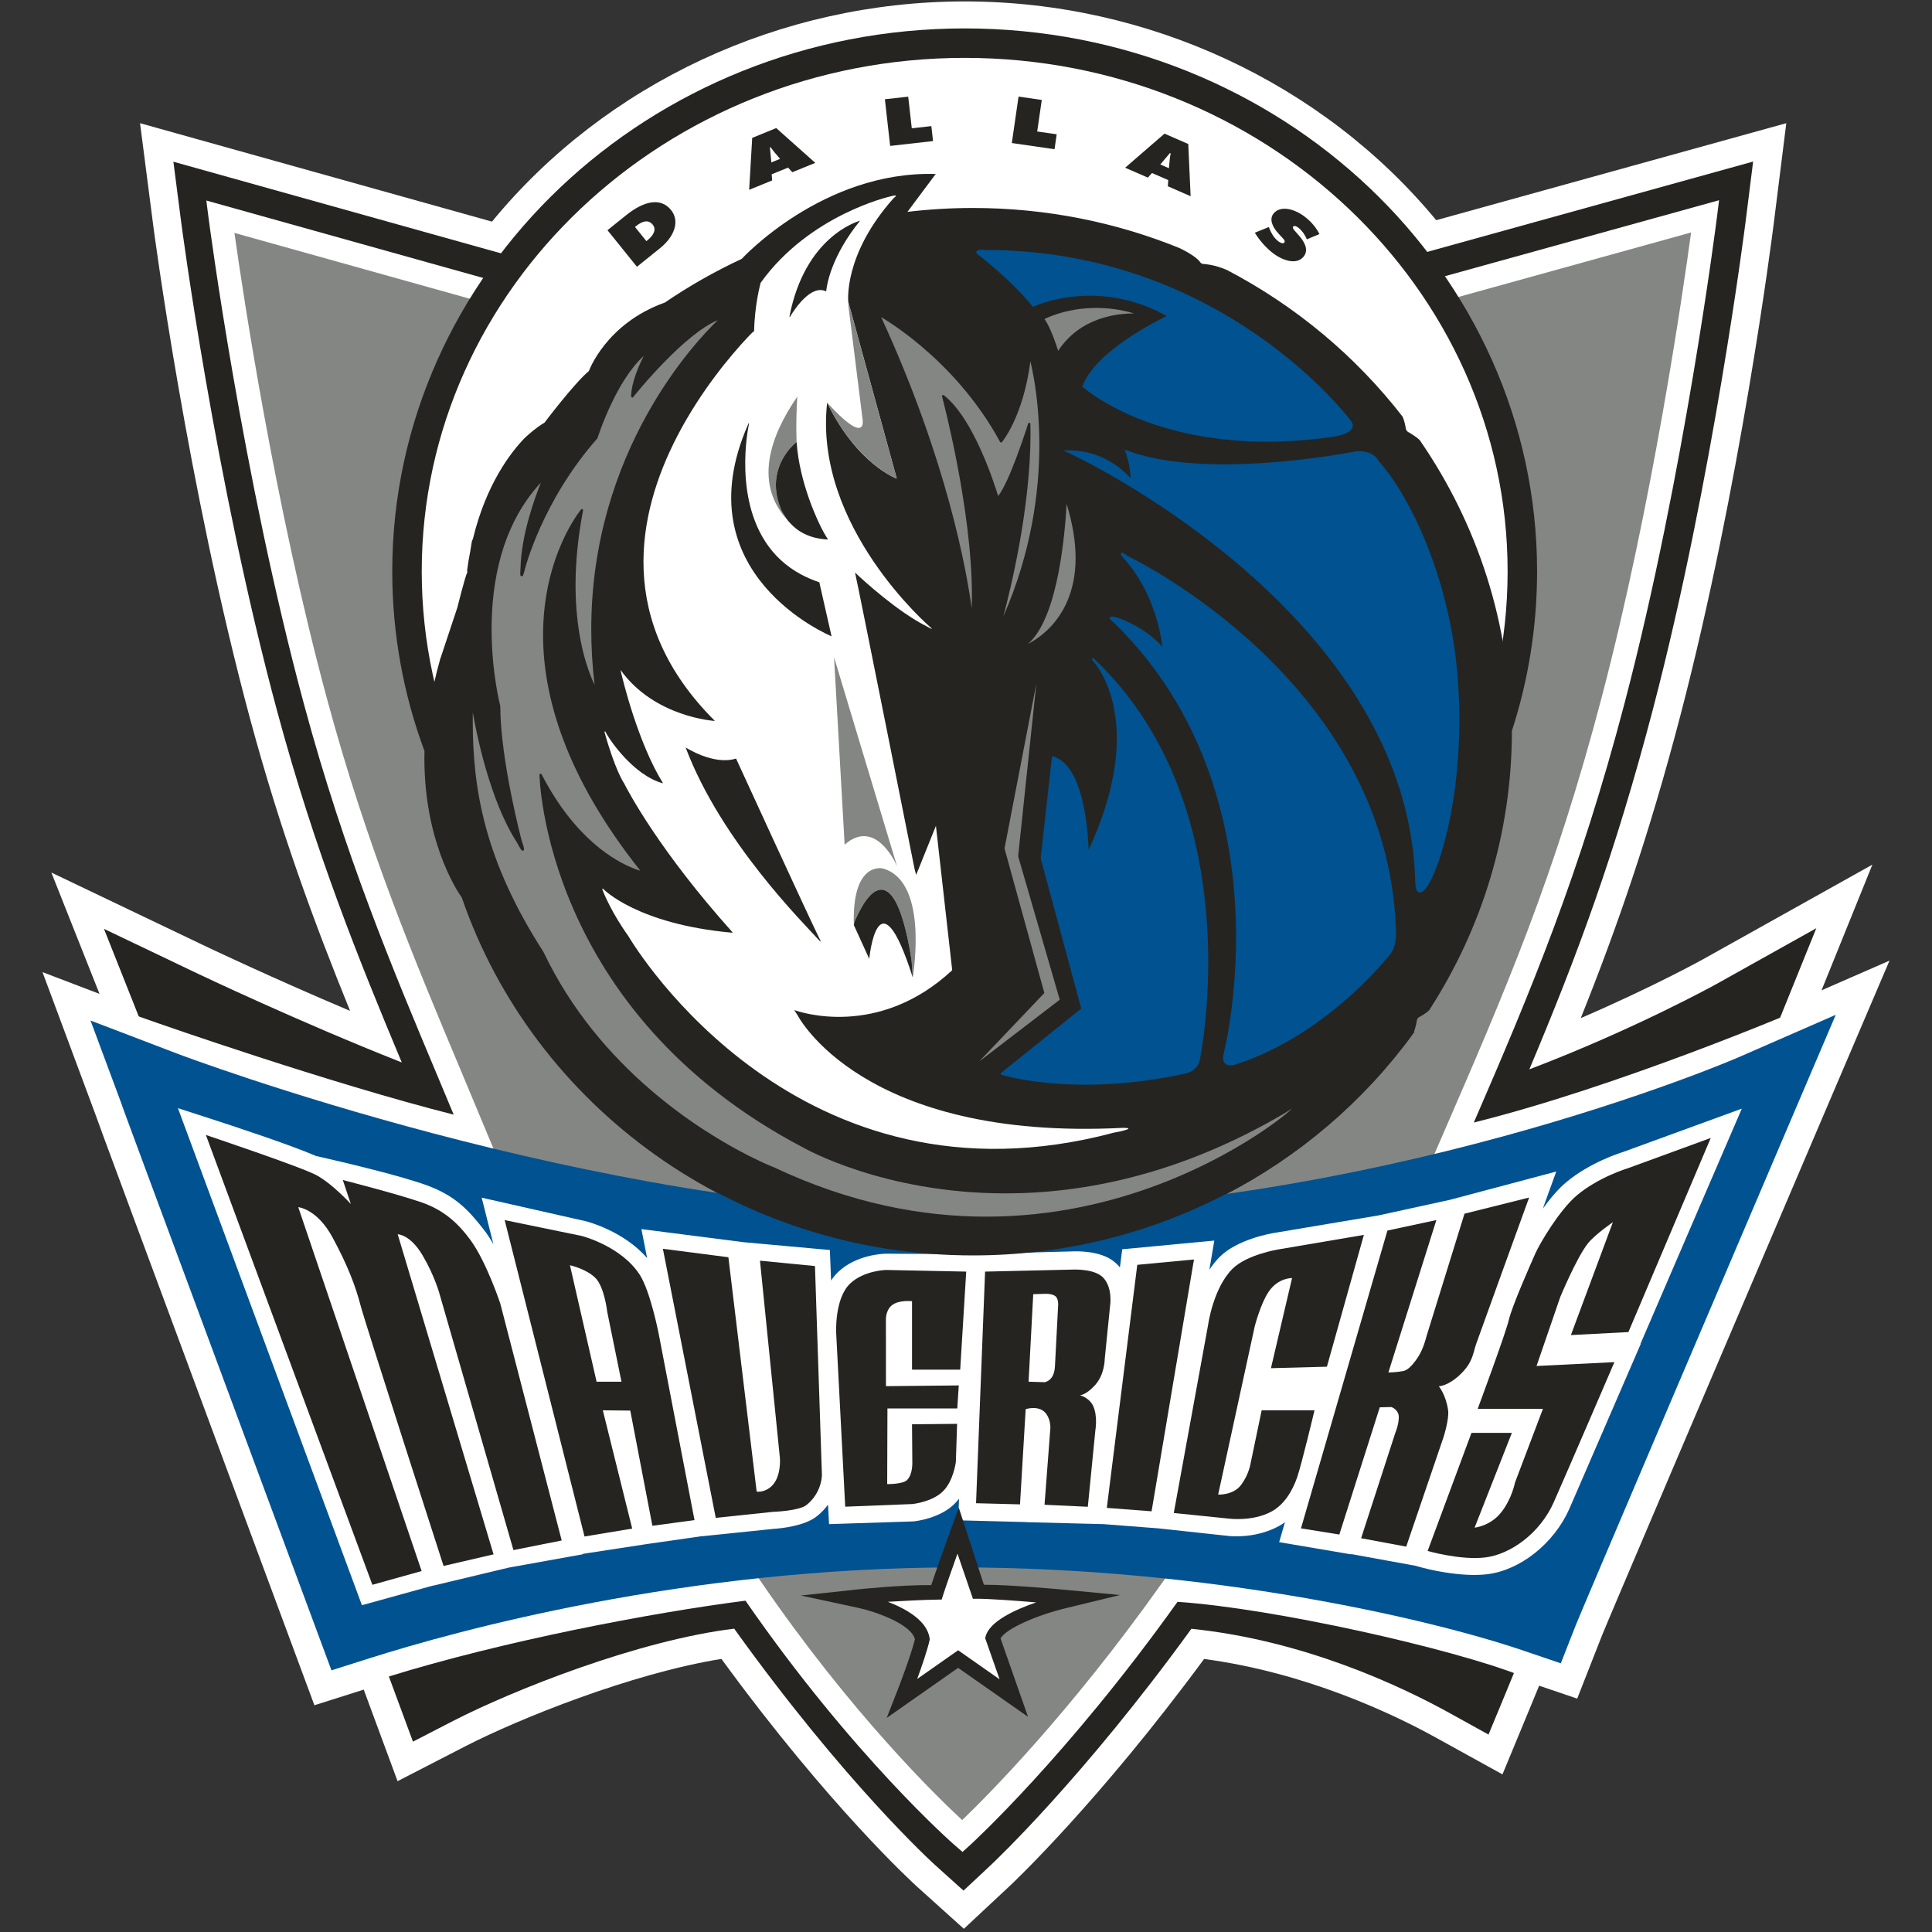<?xml version="1.0" encoding="UTF-8" standalone="no"?>
<svg width="500px" height="500px" viewBox="0 0 500 500" version="1.1" xmlns="http://www.w3.org/2000/svg" xmlns:xlink="http://www.w3.org/1999/xlink">
    <rect x="0" y="0" width="500" height="500" fill="#333333" stroke="none"/>
    <!-- Generator: Sketch 39.1 (31720) - http://www.bohemiancoding.com/sketch -->
    <title>DAL</title>
    <desc>Created with Sketch.</desc>
    <defs></defs>
    <g id="NBA" stroke="none" stroke-width="1" fill="none" fill-rule="evenodd">
        <g id="DAL">
            <g id="DMavericks_Global_pms" transform="translate(11, 0)">
                <path d="M460.408,256.3 C463.132,249.565 473.571,223.769 473.571,223.769 L429.715,248.274 C429.561,248.368 416.726,255.466 398.103,263.485 C407.447,240.157 415.702,216.439 423.842,185.321 C439.338,126.151 447.656,60.925 448.002,58.18 C448.002,58.174 451.291,31.882 451.291,31.882 C451.291,31.882 368.664,54.78 360.691,56.986 C331.345,21.48 286.142,0.369 238.663,0.369 C190.979,0.369 145.664,21.609 116.326,57.357 C108.112,55.056 25.244,31.882 25.244,31.882 L28.654,58.333 C28.738,59.005 37.479,125.884 53.738,186.091 C61.647,215.385 70.446,239.082 79.6,261.614 C59.791,253.243 43.185,245.355 42.979,245.259 L2.289,225.813 C2.289,225.813 12.01,250.3 14.757,257.215 C14.231,257.006 0,251.584 0,251.584 L13.641,288.255 C13.641,288.255 13.621,288.193 13.615,288.177 C14.537,290.852 20.329,306.452 64.316,425.011 L70.367,441.319 C70.367,441.319 80.228,438.184 83.133,437.272 C85.561,443.844 91.891,460.966 91.891,460.966 L109.635,451.828 C123.174,444.885 152.212,433.12 175.705,429.323 C203.632,467.611 225.447,487.459 226.386,488.316 L238.447,499.171 L250.303,488.098 C251.254,487.203 273.298,466.429 300.621,429.34 C326.82,432.835 349.22,443.4 360.52,449.643 L377.839,459.206 L385.402,440.935 C385.402,440.935 386.321,438.701 387.33,436.255 C388.781,436.752 397.177,439.6 397.177,439.6 L403.582,423.288 C404.812,420.155 432.864,354.32 459.942,290.901 L478,248.612 C478,248.612 460.474,256.268 460.408,256.3" id="Fill-1" fill="#FFFFFF"></path>
                <path d="M433.271,254.635 C433.012,254.774 412.256,266.286 384.792,276.749 C397.188,247.308 406.973,221.024 416.795,183.476 C432.303,124.26 440.689,57.935 440.771,57.27 L442.708,41.813 L427.688,45.977 C427.688,45.977 242.71,97.238 237.287,98.743 C231.867,97.226 33.874,41.853 33.874,41.853 L35.877,57.407 C35.965,58.066 44.603,124.327 60.768,184.197 C70.551,220.434 81.865,248.397 92.978,274.959 C66.558,264.543 40.172,251.983 39.835,251.817 L15.909,240.389 L25.691,265.022 C49.212,324.242 61.182,356.737 76.335,397.879 L95.872,450.735 L106.297,445.361 C121.868,437.371 154.09,424.549 179.005,421.495 C207.674,461.463 230.28,482.028 231.271,482.917 L238.354,489.289 L245.322,482.778 C246.328,481.837 269.35,460.138 297.332,421.53 C326.381,424.511 351.331,436.255 364.041,443.272 L374.224,448.905 L378.679,438.153 C390.244,410.21 447.401,269.008 447.986,267.588 L459.058,240.221 L433.271,254.635" id="Fill-2" fill="#262420"></path>
                <path d="M454.121,261.538 C453.632,261.739 407.859,281.209 370.421,290.509 C385.027,256.828 397.767,226.553 409.529,181.629 C424.917,122.871 433.242,57.023 433.324,56.364 L433.894,51.817 L429.474,53.043 C429.474,53.043 238.739,105.9 237.11,106.35 C235.481,105.9 42.397,51.895 42.397,51.895 L42.987,56.468 C43.066,57.131 51.641,122.891 67.68,182.288 C78.19,221.201 90.534,250.605 102.476,279.047 C102.476,279.047 104.572,284.068 106.411,288.469 C74.043,280.276 30.158,264.897 29.692,264.735 L23.51,262.567 L25.816,268.692 C45.051,319.823 54.898,347.289 65.319,376.361 L86.46,434.863 L89.248,433.994 C119.112,424.7 157.726,417.343 181.93,414.255 C209.823,454.6 235.784,477.28 236.052,477.51 L238.095,479.279 L240.1,477.467 C240.349,477.237 265.049,454.722 293.741,414.554 C318.62,416.21 364.916,426.67 382.509,433.629 L385.312,434.735 L386.464,431.958 C398.011,404.07 457.526,266.943 458.122,265.56 L461.187,258.514 L454.121,261.538" id="Fill-3" fill="#FFFFFF"></path>
                <path d="M359.99,299.206 L362.38,293.688 C378.551,256.445 391.319,227.033 403.617,180.08 C416.577,130.59 424.496,76.013 426.656,60.164 C418.15,62.515 237.924,112.468 237.924,112.468 L237.101,112.696 C237.101,112.696 58.221,62.666 49.675,60.278 C51.905,76.165 60.088,130.712 73.583,180.696 C83.985,219.214 96.253,248.432 108.114,276.679 L116.689,297.215 L184.847,407.729 L185.896,409.269 C209.303,443.446 231.413,464.926 238.008,471.036 C244.412,464.894 265.692,443.57 289.768,409.617 L290.737,408.243 L359.99,299.206" id="Fill-4" fill="#848683"></path>
                <path d="M108.528,232.338 C106.718,229.738 98.832,217.145 98.83,196.258 C98.83,195.636 98.838,195.008 98.853,194.372 C93.453,179.816 90.513,164.158 90.513,147.87 C90.513,109.128 107.132,73.992 133.959,48.548 C160.785,23.11 197.819,7.354 238.656,7.354 C279.495,7.354 316.532,23.11 343.354,48.548 C370.179,73.992 386.795,109.128 386.795,147.87 C386.795,162.231 384.515,176.1 380.276,189.153 C380.27,215.684 372.445,240.436 358.912,261.379 C358.778,261.547 358.088,262.259 356.135,263.308 C356.135,263.313 356.036,263.369 355.919,263.514 C355.803,263.663 355.681,263.875 355.669,264.211 C355.66,264.223 355.422,265.807 354.902,267.053 L355.128,266.96 L354.556,267.756 C329.263,302.387 287.736,324.966 240.794,324.966 C179.276,324.963 127.053,286.182 108.528,232.338" id="Fill-5" fill="#262420"></path>
                <path d="M438.747,273.704 C437.811,274.11 344.352,314.392 237.261,313.93 L237.258,313.93 C142.974,313.524 36.077,273.138 35.008,272.736 L12.431,264.113 L20.463,285.716 C20.614,286.305 20.614,286.305 71.144,422.474 L74.781,432.277 L84.755,429.119 C107.012,422.061 166.388,405.639 236.866,405.639 C302.354,405.639 359.546,419.13 383.017,427.097 L392.936,430.467 L396.798,420.629 C398.217,417.027 431.329,339.371 453.239,288.051 L464.095,262.628 L438.747,273.704" id="Fill-6" fill="#005291"></path>
                <path d="M439.779,286.915 L430.244,290.396 C430.244,290.396 409.174,298.095 409.011,298.148 C408.019,298.453 400.381,300.908 394.352,305.949 C392.279,307.675 390.171,310.177 388.304,312.762 C388.682,311.716 388.9,311.095 388.915,311.046 L391.758,303.189 L383.678,305.345 L364.474,310.449 L364.472,310.461 C362.634,310.859 349.647,313.698 345.713,314.558 L341.29,315.299 L318.815,319.07 C317.864,319.218 309.172,320.741 304.628,325.311 C303.621,326.323 302.749,327.447 301.981,328.624 L303.264,321.064 L297.591,321.598 L279.428,323.313 L278.829,328.011 C278.364,327.432 277.817,326.88 277.169,326.381 C273.717,323.719 268.012,323.783 266.349,323.867 C266.305,323.867 239.727,324.565 239.727,324.565 L239.727,324.594 L218.229,324.451 C217.345,324.478 210.591,324.756 205.938,329.164 C205.225,329.835 204.615,330.596 204.085,331.407 C203.987,328.862 203.923,327.331 203.923,327.331 L203.772,323.501 C203.772,323.501 182.047,321.532 181.25,321.462 L181.247,321.447 L154.992,318.089 L156.172,324.051 L156.474,325.593 C150.485,318.643 141.121,316.179 140.682,316.069 C140.564,316.04 113.659,309.956 113.659,309.956 L116.693,322.011 C115.91,320.628 115.076,319.337 114.201,318.222 C110.272,313.218 106.908,309.468 99.347,306.716 C92.744,304.319 79.23,301.143 78.655,300.998 L70.995,299.208 L71.013,299.258 C64.084,296.254 48.817,291.245 43.635,289.568 L35.048,286.788 L82.665,415.425 C82.665,415.425 100.138,410.594 101.042,410.347 C101.042,410.352 101.054,410.379 101.054,410.379 C101.054,410.379 119.336,406.012 120.665,405.695 C121.598,405.529 139.839,402.243 139.839,402.243 L139.81,402.144 C144.878,401.362 155.117,399.794 156.135,399.64 C156.967,399.517 165.824,398.248 170.712,397.548 L170.715,397.58 C170.715,397.58 189.168,395.68 189.247,395.665 C191.209,395.54 197.226,394.939 200.419,392.394 C201.611,391.449 202.55,390.424 203.292,389.396 L203.559,394.444 L225.327,393.739 L225.478,393.727 C226.147,393.658 232.155,392.949 235.947,389.276 C236.407,388.832 236.819,388.357 237.192,387.864 L236.976,393.454 C236.976,393.454 253.691,393.887 254.54,393.91 L254.54,393.934 L274.435,394.444 L274.444,394.433 L288.812,395.54 L307.079,397.519 C307.782,397.595 314.133,398.158 320.043,394.913 C320.557,394.619 321.066,394.305 321.545,393.948 L320.045,399.105 L338.65,402.264 C338.65,402.264 338.667,402.194 338.673,402.188 C339.301,402.304 352.102,404.632 355.198,405.195 L357.251,405.75 C357.635,405.857 366.707,408.275 373.905,407.409 C382.456,406.371 391.183,399.428 395.135,390.507 L413.629,347.794 L413.55,347.797 C413.862,347.08 439.779,286.915 439.779,286.915" id="Fill-7" fill="#FFFFFF"></path>
                <polyline id="Fill-8" fill="#262420" points="275.442 390.24 287.027 391.124 297.998 325.95 283.325 327.337 275.442 390.24"></polyline>
                <path d="M323.384,330.762 L317.922,354.085 L332.403,353.701 L341.97,319.59 L319.766,323.362 C319.766,323.362 311.641,324.684 307.954,328.379 C302.944,333.415 301.664,342.837 301.664,342.837 L292.775,391.562 L307.268,393.041 C307.268,393.041 313.063,393.765 317.85,391.301 C321.327,389.502 323.482,385.847 324.698,382.341 C325.899,378.833 329.193,364.986 329.193,364.986 L315.517,364.986 L312.627,378.833 C312.627,378.833 312.226,381.556 310.21,384.275 C308.198,387.012 304.259,386.798 304.259,386.798 L313.732,343.221 C313.732,343.221 315.256,337.323 317.352,334.266 C319.827,330.64 323.384,330.762 323.384,330.762" id="Fill-9" fill="#262420"></path>
                <path d="M348.313,355.192 L360.731,315.752 L348.062,318.468 L325.692,395.54 L335.617,397.135 L346.085,364.21 L349.083,364.138 C349.083,364.138 351.008,364.789 351.008,366.744 C351.008,368.691 350.107,370.823 350.107,370.823 L341.255,398.088 L352.927,400.268 L362.566,371.988 C362.566,371.988 364.085,367.293 363.77,364.986 C363.244,361.055 361.366,358.76 361.366,358.76 C361.366,358.76 363.77,358.76 366.993,355.633 C370.212,352.518 370.212,350.182 371.014,347.852 C371.819,345.513 384.736,309.92 384.736,309.92 L368.01,314.102 L358.15,345.905 C358.15,345.905 357.42,349.136 355.817,351.473 C354.2,353.805 353.119,354.636 352.159,354.819 C350.194,355.203 348.313,355.192 348.313,355.192" id="Fill-10" fill="#262420"></path>
                <path d="M406.411,316.31 L395.551,345.513 L410.433,344.74 L431.742,294.502 L410.433,302.291 C410.433,302.291 402.849,304.542 397.162,309.296 C392.616,313.103 387.508,321.758 386.3,324.492 C385.097,327.214 380.27,338.113 379.473,341.626 C378.665,345.124 371.427,364.596 371.427,364.596 L388.316,364.596 L381.081,383.68 C381.081,383.68 380.27,387.963 377.452,391.469 C374.64,394.971 370.624,395.36 370.624,395.36 L380.27,370.823 L369.816,370.823 L358.47,401.386 C358.47,401.386 366.945,403.838 373.381,403.066 C379.816,402.289 387.508,396.923 391.128,388.744 C394.748,380.559 406.81,352.518 406.81,352.518 L386.656,353.518 L392.806,335.634 C392.806,335.634 397.069,325.376 399.976,321.758 C401.852,319.43 406.411,316.31 406.411,316.31" id="Fill-11" fill="#262420"></path>
                <path d="M42.283,293.729 L85.372,410.143 L98.117,406.587 L66.189,312.414 C66.189,312.414 71.013,312.803 75.034,320.201 C79.056,327.598 81.065,333.049 82.278,337.724 C83.485,342.405 103.791,405.268 103.791,405.268 L116.733,402.266 L91.926,319.43 C91.926,319.43 95.143,319.43 98.356,324.872 C101.574,330.326 102.79,335.004 102.79,335.004 L121.88,401.165 L134.369,398.675 L118.469,337.343 C118.469,337.343 114.881,326.541 110.757,320.921 C107.606,316.624 103.901,313.155 97.972,311.124 C91.569,308.927 77.718,305.386 77.718,305.386 L79.794,311.6 C79.794,311.6 75.125,306.454 70.946,304.159 C67.16,302.079 42.283,293.729 42.283,293.729" id="Fill-12" fill="#262420"></path>
                <path d="M143.398,357.585 L136.504,327.447 C136.504,327.447 140.616,328.33 143.029,330.669 C145.442,333.011 146.155,339.517 146.155,339.517 L149.836,357.585 L143.398,357.585 L143.398,357.585 Z M157.836,394.863 L168.737,393.407 L159.43,344.976 C159.43,344.976 157.286,334.127 154.57,329.914 C149.763,322.473 139.569,319.869 139.569,319.869 L119.61,315.764 L140.276,397.643 L152.611,395.595 L145.009,364.986 L152.114,365.061 L157.836,394.863 L157.836,394.863 Z" id="Fill-13" fill="#262420"></path>
                <path d="M160.555,323.185 L174.236,392.821 L189.011,391.269 C189.011,391.269 195.746,391.051 197.691,389.514 C201.748,386.315 201.713,381.727 201.713,381.727 L199.913,327.653 L185.681,326.265 L190.851,377.45 C190.851,377.45 191.198,382.059 188.84,384.462 C186.897,386.425 184.823,386.019 184.823,386.019 L177.507,325.376 L160.555,323.185" id="Fill-14" fill="#262420"></path>
                <path d="M207.741,389.93 L225.106,389.247 C225.106,389.247 230.163,388.744 232.978,386.01 C235.79,383.294 236.374,378.334 236.374,378.334 L236.697,368.49 L225.031,368.6 L225.106,378.334 C225.106,378.334 225.275,381.556 223.745,383.032 C222.594,384.151 218.605,384.084 218.605,384.084 L218.668,364.509 L236.744,364.509 L237.13,358.547 L218.285,358.736 L218.276,341.521 C218.276,341.521 218.166,339.049 219.898,337.741 C221.725,336.361 225.031,336.753 225.031,336.753 L225.031,354.465 L237.5,354.465 L239.056,329.091 L218.276,328.664 C218.276,328.664 212.59,328.792 209.026,332.174 C204.908,336.073 205.406,345.028 205.406,345.028 L207.741,389.93" id="Fill-15" fill="#262420"></path>
                <path d="M262.833,338.043 L262.036,353.3 C262.036,353.3 262.036,355.253 261.228,356.415 C260.425,357.585 259.358,357.711 259.358,357.711 L255.196,357.585 L256.401,334.931 L259.472,334.842 C259.472,334.842 261.143,334.731 262.094,335.42 C263.045,336.114 262.833,338.043 262.833,338.043 L262.833,338.043 Z M274.496,330.64 C272.234,328.257 266.561,328.568 266.561,328.568 L243.938,329.091 L241.6,389.032 L252.978,389.331 L254.444,364.69 C254.444,364.69 258.087,363.466 259.832,365.997 C260.986,367.673 260.829,369.649 260.829,369.649 L259.323,389.433 L270.527,389.953 L272.492,370.045 C272.492,370.045 273.101,366.552 271.946,363.952 C270.931,361.659 268.463,361.09 268.463,361.09 C268.463,361.09 270.073,361.09 272.492,358.362 C274.901,355.633 274.901,351.748 274.901,351.748 L276.287,337.962 C276.287,337.962 277.052,333.328 274.496,330.64 L274.496,330.64 Z" id="Fill-16" fill="#262420"></path>
                <path d="M264.723,416.221 L278.87,412.787 L264.377,411.415 C263.746,411.357 250.294,410.102 243.63,410.138 C242.778,407.511 237.13,390.165 237.13,390.165 L234.705,396.847 C234.56,397.257 231.559,405.57 229.997,410.222 C222.224,410.161 211.858,411.25 211.381,411.297 L196.26,412.918 L211.134,416.117 C215.604,417.081 224.83,420.307 225.784,424.258 C224.618,428.861 221.457,436.982 221.422,437.06 L218.477,444.597 C218.477,444.597 234.72,433.216 236.964,431.644 C239.212,433.216 255.051,444.312 255.051,444.312 C255.051,444.312 248.491,425.592 247.942,424.026 C249.364,421.443 257.442,417.991 264.723,416.221" id="Fill-17" fill="#262420"></path>
                <path d="M244.054,423.578 C245.048,419.586 251.786,416.538 257.166,414.699 C251.882,414.257 244.961,413.746 241.705,413.752 L240.794,413.772 C240.794,413.772 238.16,406.067 236.796,402.083 C235.56,405.546 233.745,410.681 232.987,413.075 L232.71,413.964 L231.78,413.978 C227.959,414.028 222.876,414.301 218.781,414.545 C223.498,416.367 228.977,419.434 229.594,424.034 L229.628,424.273 L229.573,424.499 C228.933,427.294 227.485,431.455 226.371,434.514 C230.131,431.871 236.964,427.085 236.964,427.085 C236.964,427.085 243.981,431.998 247.694,434.604 C246.273,430.554 243.961,423.95 243.961,423.95 L244.054,423.578" id="Fill-18" fill="#FFFFFF"></path>
                <path d="M98.146,147.87 C98.146,74.593 161.176,14.978 238.663,14.978 C316.137,14.978 379.17,74.593 379.17,147.87 C379.17,221.143 316.137,280.755 238.663,280.755 C161.176,280.755 98.146,221.143 98.146,147.87" id="Fill-19" fill="#FFFFFF"></path>
                <path d="M153.84,69.041 L159.83,64.217 C163.643,61.152 164.937,57.174 162.674,54.365 C159.874,50.887 155.405,52.192 151.037,55.701 L146.219,59.577 L153.84,69.041 L153.84,69.041 Z M153.332,58.737 L153.628,58.499 C155.356,57.108 156.859,56.828 157.935,58.156 C158.935,59.397 158.15,60.899 156.577,62.166 L156.286,62.399 L153.332,58.737 L153.332,58.737 Z" id="Fill-20" fill="#262420"></path>
                <path d="M188.711,45.108 L192.957,43.376 L194.047,44.57 L199.994,42.15 L189.886,33.146 L183.67,35.685 L182.881,49.12 L188.828,46.7 L188.711,45.108 L188.711,45.108 Z M188.627,42.031 L188.255,38.184 L188.461,38.1 C188.755,38.532 189.057,38.98 189.415,39.393 L190.884,41.113 L188.627,42.031 L188.627,42.031 Z" id="Fill-21" fill="#262420"></path>
                <polyline id="Fill-22" fill="#262420" points="218.009 25.687 224.042 25.017 224.97 33.206 230.033 32.634 230.468 36.51 219.369 37.763 218.009 25.687"></polyline>
                <polyline id="Fill-23" fill="#262420" points="252.601 24.996 258.61 25.871 257.427 34.029 262.473 34.755 261.911 38.617 250.855 37.016 252.601 24.996"></polyline>
                <path d="M287.131,44.777 L291.339,46.604 L291.243,48.214 L297.131,50.782 L296.523,37.269 L290.37,34.59 L280.184,43.405 L286.076,45.968 L287.131,44.777 L287.131,44.777 Z M289.285,42.562 L291.772,39.614 L291.978,39.697 C291.88,40.212 291.763,40.75 291.725,41.293 L291.513,43.536 L289.285,42.562 L289.285,42.562 Z" id="Fill-24" fill="#262420"></path>
                <path d="M317.373,58.758 L317.503,59.089 C317.949,60.255 318.638,61.472 319.711,62.361 C320.176,62.739 321.022,63.211 321.368,62.788 C321.721,62.367 321.141,61.818 320.764,61.405 L319.926,60.507 C318.288,58.764 317.399,56.716 318.612,55.24 C320.447,53.02 324.264,54.08 327.062,56.396 C328.533,57.607 329.667,58.978 330.467,60.58 L327.222,61.936 C326.748,60.873 326.102,59.813 325.093,58.988 C324.68,58.644 323.997,58.261 323.671,58.644 C323.384,58.999 323.924,59.528 324.233,59.888 L325.148,60.931 C326.867,62.89 327.664,64.848 326.352,66.44 C324.5,68.668 320.784,67.46 317.995,65.164 C316.381,63.822 314.765,61.951 313.752,60.22 L317.373,58.758" id="Fill-25" fill="#262420"></path>
                <path d="M356.423,113.901 C355.605,113.061 353.683,111.937 353.683,111.937 C352.986,111.667 352.846,111.016 352.846,111.016 C352.468,108.643 351.95,107.779 351.95,107.779 C339.86,92.183 324.375,79.216 306.579,69.9 C303.415,68.468 300.548,68.323 300.548,68.323 C299.908,68.349 299.591,67.832 299.591,67.832 C298.542,66.35 295.398,64.74 294.197,64.177 C277.756,57.514 259.722,53.824 240.794,53.824 C235.057,53.824 229.402,54.167 223.85,54.827 L231.16,45.029 C201.96,44.155 181.012,66.943 181.012,66.943 L181.023,66.966 C174.009,70.231 167.307,74.027 161.008,78.341 L161.026,78.309 C145.794,83.769 141.401,96.027 141.401,96.027 C137.544,99.246 129.911,109.392 129.911,109.392 C127.734,110.647 125.454,112.731 124.759,113.381 C121.246,117.019 114.837,125.235 111.412,139.389 C111.322,139.621 111.217,139.85 111.121,140.083 C110.978,140.876 110.836,141.762 110.703,142.657 C110.371,144.331 110.08,146.068 109.85,147.887 L109.978,147.689 C109.932,148.067 109.899,148.294 109.899,148.294 C109.533,148.538 107.35,157.269 107.35,157.269 C106.986,158.362 103.016,170.312 103.016,170.312 L102.991,170.289 C102.987,170.312 102.976,170.341 102.976,170.364 C92.522,206.895 106.425,229.037 108.792,232.434 C127.268,286.18 179.386,324.901 240.794,324.901 C287.64,324.901 329.082,302.367 354.317,267.811 L354.305,267.814 C355.018,266.684 355.376,264.391 355.376,264.391 C355.41,263.639 355.981,263.288 355.981,263.288 C357.926,262.245 358.592,261.538 358.685,261.42 C372.177,240.549 379.984,215.843 379.984,189.363 C379.984,161.426 371.299,135.468 356.423,113.901" id="Fill-26" fill="#262420"></path>
                <path d="M182.373,87.424 C182.736,87.04 183.064,86.697 183.364,86.389 C183.827,85.904 184.013,85.779 184.065,85.805 C184.12,85.759 184.164,85.724 184.164,85.724 C184.295,78.76 185.853,73.19 185.853,73.19 C198.52,55.512 219.398,50.84 219.398,50.84 C221.99,50.094 220.308,51.241 220.308,51.241 C207.165,65.949 208.537,78.114 208.537,78.114 L221.079,123.858 C221.079,123.858 210.91,120.276 203.065,104.208 C199.459,136.268 229.71,162.263 229.71,162.263 C231.029,163.391 228.956,162.17 228.956,162.17 C221.387,158.391 212.658,150.418 210.279,148.18 C210.91,150.665 225.638,224.636 225.685,224.868 C225.755,225.223 225.97,225.925 226.11,226.405 L231.218,213.729 L235.429,251.09 C216.246,268.93 195.812,261.864 194.542,261.399 C195.051,262.201 195.426,262.779 195.435,262.779 C195.435,262.779 212.018,295.341 279.612,291.886 C279.612,291.886 281.248,291.886 280.995,292.087 C281.013,292.145 280.931,292.221 280.62,292.34 C279.352,292.79 277.355,293.109 277.355,293.109 C195.769,314.895 153.485,245.413 151.65,242.316 C151.133,241.598 147.176,236.034 144.972,230.415 C144.896,230.249 144.8,229.703 145.183,230.119 C145.183,230.119 153.844,239.143 178.36,241.374 C178.531,241.348 178.63,241.34 178.63,241.34 C159.694,220.237 151.634,204.948 150.45,202.606 L150.432,202.606 C150.432,202.606 148.147,199.181 145.454,189.488 C145.454,189.488 145.524,188.997 145.757,189.488 C146.681,191.411 152.959,200.657 160.569,202.72 C160.578,202.72 160.596,202.714 160.596,202.714 C154.119,192.283 150.098,175.779 149.583,173.362 C158.397,185.693 174.033,186.585 174.033,186.585 C174.006,186.547 173.965,186.51 173.934,186.469 C173.965,186.524 173.992,186.556 173.992,186.556 C148.29,160.93 153.831,133.036 164.254,112.91 C170.404,101.027 178.249,91.84 182.373,87.424" id="Fill-27" fill="#FFFFFF"></path>
                <path d="M259.279,256.988 L242.422,274.697 C242.429,274.689 242.434,274.689 242.44,274.686 L263.26,258.723 L252.493,221.603 L257.195,176.963 L248.968,219.585 L259.279,256.988" id="Fill-28" fill="#848683"></path>
                <path d="M255.025,166.648 C255.328,166.497 255.689,166.302 256.095,166.061 C257.346,165.32 259.015,164.146 260.684,162.417 C264.019,158.963 267.357,153.306 267.364,144.415 C267.364,140.423 266.688,135.774 265.037,130.416 C264.694,136.666 263.06,159.82 255.025,166.648" id="Fill-29" fill="#848683"></path>
                <path d="M262.85,90.785 C268.712,81.909 278.39,81.148 282.481,81.107 C278.945,80.075 275.659,79.692 272.728,79.692 C268.588,79.692 265.151,80.454 262.754,81.211 C261.025,81.76 259.84,82.304 259.323,82.563 C260.841,84.672 262.332,89.158 262.85,90.785" id="Fill-30" fill="#848683"></path>
                <path d="M248.081,114.226 L248.34,114.087 L248.081,114.226 L248.081,114.226 Z M255.412,109.418 C255.555,109.439 255.662,109.558 255.665,109.703 C255.685,110.536 255.697,111.371 255.697,112.211 C255.691,131.357 250.588,152.318 248.671,159.512 C256.006,142.767 257.982,127.119 257.982,115.11 C257.982,108.079 257.303,102.294 256.627,98.269 C256.275,96.177 255.924,94.562 255.668,93.493 C253.81,107.861 248.337,114.381 248.305,114.415 C248.244,114.488 248.145,114.529 248.049,114.517 C247.957,114.508 247.866,114.45 247.82,114.367 C241.821,103.302 233.929,95.114 227.531,89.69 C222.664,85.564 218.68,83.051 217.052,82.083 C234.161,119.265 239.189,147.936 240.469,157.396 C240.51,156.307 240.527,155.197 240.527,154.073 C240.527,142.755 238.598,129.881 236.662,119.84 C234.729,109.799 232.803,102.614 232.798,102.596 C232.763,102.473 232.815,102.347 232.92,102.276 C233.022,102.204 233.164,102.21 233.263,102.288 C240.968,108.276 246.36,125.233 247.317,128.382 C248.75,126.604 250.643,122.162 252.164,118.082 C253.816,113.66 255.086,109.63 255.092,109.622 C255.128,109.497 255.244,109.415 255.368,109.415 C255.383,109.415 255.397,109.418 255.412,109.418 L255.412,109.418 Z" id="Fill-31" fill="#848683"></path>
                <path d="M111.345,186.57 C111.345,204.245 114.407,222.726 129.644,246.348 C144.03,276.615 170.541,292.91 182.893,299.162 C187.008,301.248 189.538,302.201 189.564,302.216 C209.206,311.464 227.674,314.869 244.228,314.869 C278.893,314.869 305.177,299.934 316.143,292.473 C319.795,289.987 321.737,288.339 321.74,288.336 L321.932,288.562 L321.746,288.333 C322.47,287.737 323.02,287.264 323.418,286.906 C323.203,287.026 322.982,287.157 322.761,287.287 C321.979,287.755 321.257,288.222 321.246,288.228 C294.308,304.02 269.48,308.846 249.212,308.846 C217.479,308.846 196.935,297.021 196.918,297.012 C129.604,261.731 128.62,200.595 128.623,200.555 C128.62,200.419 128.711,200.299 128.848,200.267 C128.979,200.232 129.118,200.294 129.179,200.415 C137.871,217.235 148.391,222.965 153.087,224.784 C153.765,225.048 154.314,225.226 154.724,225.345 C135.14,200.706 129.542,179.964 129.545,164.326 C129.545,143.613 139.354,131.883 139.383,131.854 C139.467,131.753 139.613,131.721 139.735,131.776 C139.854,131.834 139.92,131.968 139.895,132.099 C138.49,139.412 137.952,145.859 137.952,151.446 C137.952,160.535 139.374,167.337 140.793,171.86 C141.573,174.333 142.34,176.119 142.878,177.23 C142.285,172.261 142.017,167.464 142.017,162.847 C142.02,116.729 169.072,88.328 174.768,82.853 C170.491,84.637 165.3,89.228 161.075,93.551 C156.387,98.331 152.863,102.77 152.855,102.782 C152.779,102.878 152.645,102.919 152.528,102.875 C152.41,102.832 152.331,102.721 152.331,102.596 C152.375,98.938 154.471,94.336 155.603,92.11 C152.122,95.269 149.237,100.219 147.182,104.548 C144.905,109.342 143.646,113.352 143.646,113.361 L143.584,113.468 C136.454,121.542 131.775,129.978 128.877,136.396 C125.98,142.811 124.867,147.184 124.867,147.192 C124.631,148.175 124.488,148.651 124.358,148.904 C124.3,148.973 124.3,149.104 124.017,149.148 C123.593,149.029 123.715,148.834 123.663,148.747 C123.648,148.633 123.643,148.5 123.643,148.346 C123.643,147.776 123.715,146.98 123.715,146.995 C123.904,138.293 127.525,128.507 128.99,124.884 C118.731,135.907 116.221,150.851 116.221,162.801 C116.221,174.103 118.46,182.674 118.464,182.695 L118.472,182.765 C118.493,189.793 119.871,198.483 121.249,205.407 C122.622,212.333 123.991,217.479 123.989,217.473 C124.442,218.816 124.616,219.435 124.623,219.772 C124.619,219.83 124.619,219.885 124.588,219.969 C124.561,220.051 124.419,220.179 124.285,220.172 C123.895,220.08 123.933,219.926 123.753,219.737 C123.622,219.54 123.473,219.289 123.337,219.042 C123.063,218.561 122.822,218.087 122.822,218.084 C115.614,207.057 112.132,188.857 111.357,184.391 C111.348,185.115 111.345,185.842 111.345,186.57" id="Fill-32" fill="#848683"></path>
                <path d="M338.475,108.726 C338.464,108.715 305.68,64.694 243.999,64.685 C243.914,64.677 243.582,64.656 243.213,64.656 C242.911,64.656 242.583,64.671 242.306,64.723 C242.056,64.784 241.705,64.828 241.649,65.274 C241.69,65.647 241.94,65.795 242.347,66.06 C242.335,66.054 250.844,72.588 256.165,79.235 L256.311,79.416 L256.517,79.32 C256.523,79.32 257.986,78.629 260.553,77.931 C263.115,77.234 266.767,76.536 271.106,76.536 C276.826,76.536 283.734,77.751 290.923,81.784 C287.913,83.251 272.455,91.061 269.175,99.85 L269.105,100.033 L269.253,100.167 C269.288,100.199 284.798,114.308 316.853,114.308 C321.955,114.308 327.475,113.951 333.424,113.123 C333.424,113.123 334.791,112.968 336.183,112.551 C337.544,112.12 339.054,111.484 339.109,110.156 C339.109,109.697 338.897,109.221 338.475,108.726" id="Fill-33" fill="#005291"></path>
                <path d="M272.094,170.425 C271.978,170.312 271.792,170.318 271.682,170.431 C271.571,170.546 271.571,170.73 271.682,170.846 C271.682,170.846 272.066,171.226 272.656,172.035 C274.435,174.461 278.027,180.641 278.027,191.124 C278.027,198.515 276.235,208.063 270.736,219.94 C270.672,217.95 270.443,213.853 269.637,209.576 C268.5,203.605 266.299,197.211 261.603,195.764 C261.518,195.737 261.425,195.752 261.353,195.802 C261.283,195.851 261.234,195.926 261.222,196.011 L258.326,222.059 L258.334,222.163 L268.818,261.015 L248.114,277.647 C248.032,277.716 247.992,277.827 248.011,277.931 C248.032,278.039 248.108,278.126 248.215,278.158 C248.236,278.167 256.313,280.721 269.946,280.721 C277.213,280.721 286.052,279.994 296.087,277.769 C296.128,277.754 298.614,277.153 299.426,274.75 C299.434,274.706 301.691,264.115 301.691,248.92 C301.691,226.405 296.738,193.753 272.094,170.425" id="Fill-34" fill="#005291"></path>
                <path d="M306.157,275.337 C305.773,275.032 305.535,274.512 305.541,273.797 C305.541,273.468 305.587,273.096 305.686,272.661 C305.686,272.649 306.483,269.572 307.285,264.258 C308.085,258.947 308.888,251.419 308.888,242.577 C308.888,219.121 303.255,186.402 277.14,161.005 C277.134,160.999 276.93,160.866 276.718,160.688 C276.511,160.485 276.267,160.372 276.212,159.977 C276.2,159.843 276.314,159.674 276.433,159.625 C276.546,159.57 276.648,159.561 276.773,159.561 C277.029,159.561 277.387,159.619 277.95,159.77 C277.971,159.782 284.929,161.883 289.807,167.36 C289.658,166.081 289.291,163.57 288.396,160.459 C287.09,155.897 284.674,150.061 280.242,144.967 C280.233,144.964 279.963,144.677 279.681,144.351 C279.405,143.985 279.131,143.781 279.067,143.386 C279.067,143.331 279.085,143.235 279.16,143.151 C279.242,143.07 279.34,143.049 279.405,143.049 C279.748,143.096 279.989,143.302 280.745,143.842 C282.359,144.624 347.984,176.378 350.272,240.473 C350.272,240.483 350.31,240.848 350.31,241.427 C350.301,242.99 350.057,246.116 347.981,247.891 C347.341,248.687 331.784,268.03 308.897,275.45 C308.879,275.456 308.195,275.72 307.428,275.726 C307.006,275.726 306.532,275.642 306.157,275.337 L306.157,275.337 Z" id="Fill-35" fill="#005291"></path>
                <path d="M355.265,228.256 C353.986,175.37 304.072,139.278 279.172,124.556 C270.876,119.645 265.383,117.12 265.371,117.114 L264.174,116.566 L265.493,116.554 L265.651,116.554 C274.528,116.56 279.969,121.915 281.585,123.763 C281.585,120.52 280.289,116.955 280.286,116.949 L280.068,116.347 L280.67,116.575 C287.744,119.27 296.884,120.168 305.835,120.168 C314.491,120.168 322.988,119.332 329.312,118.492 C335.64,117.658 339.784,116.824 339.824,116.818 C340.147,116.786 340.452,116.778 340.74,116.778 C344.358,116.769 345.512,118.797 345.666,119.143 C354.131,128.583 364.599,150.43 366.35,176.681 C366.571,179.973 366.672,183.172 366.672,186.257 C366.667,205.991 362.59,221.161 359.415,227.579 C358.318,229.703 357.466,230.923 356.493,230.993 C355.591,230.911 355.323,229.912 355.265,228.256" id="Fill-36" fill="#005291"></path>
                <path d="M211.46,57.279 C211.506,57.226 211.536,57.177 211.585,57.119 C211.585,57.119 211.567,57.131 211.547,57.131 C210.794,57.34 197.316,61.318 193.32,81.868 C193.32,81.868 193.297,82.243 193.51,81.889 C194.719,79.896 198.947,73.517 202.821,75.415 C202.821,75.415 202.829,75.258 202.861,75.002 C203.076,73.25 204.344,66.112 211.46,57.279" id="Fill-37" fill="#262420"></path>
                <path d="M201.131,243.022 C198.211,237.162 179.491,196.313 179.491,196.313 C173.667,198.158 166.429,193.428 166.429,193.428 C166.434,193.43 166.437,193.439 166.437,193.442 C175.643,217.881 197.336,239.262 200.791,243.143 C200.808,243.161 200.823,243.178 200.84,243.193 C201.427,243.841 201.422,243.609 201.422,243.609 C201.357,243.484 201.256,243.277 201.131,243.022" id="Fill-38" fill="#262420"></path>
                <path d="M182.559,109.953 C165.661,148.55 203.695,164.46 204.19,164.667 L204.207,164.667 L202.19,155.779 L201.04,150.694 C200.093,150.388 199.2,150.026 198.339,149.651 C198.04,149.52 197.764,149.383 197.479,149.25 C197.121,149.078 196.767,148.91 196.432,148.73 C179.813,139.905 181.43,118.774 182.448,111.9 C182.46,111.85 182.46,111.809 182.468,111.766 C182.497,111.556 182.535,111.365 182.559,111.187 C182.666,110.54 182.753,110.101 182.797,109.877 C182.823,109.764 182.837,109.697 182.837,109.697 L182.837,109.668 C182.867,109.157 182.652,109.746 182.559,109.953" id="Fill-39" fill="#262420"></path>
                <path d="M207.59,218.601 L204.85,170.1 L221.155,224.177 C221.155,224.177 215.813,211.392 207.59,218.601" id="Fill-40" fill="#848683"></path>
                <path d="M221.079,123.858 L208.537,78.114 C208.546,78.358 208.497,78.454 208.572,79.169 L212.19,108.166 C212.19,108.166 212.288,108.654 212.288,109.224 C212.274,110.853 211.262,112.98 203.667,104.853 C203.269,104.459 203.155,104.31 203.065,104.208 C210.91,120.276 221.079,123.858 221.079,123.858" id="Fill-41" fill="#848683"></path>
                <path d="M191.221,132.064 C190.209,129.678 189.796,127.496 189.796,125.546 C189.805,118.498 194.989,114.535 195.012,114.512 L195.164,114.396 C195.167,114.468 194.911,109.918 195.333,102.654 C191.163,108.79 182.311,123.344 192.902,134.714 C192.727,134.475 192.576,134.263 192.433,134.054 C191.887,133.264 191.515,132.627 191.221,132.064" id="Fill-42" fill="#848683"></path>
                <path d="M202.283,137.964 C200.491,134.818 195.9,124.774 195.182,114.608 C195.176,114.541 195.167,114.468 195.164,114.396 L195.012,114.512 C194.989,114.535 189.805,118.498 189.796,125.546 C189.796,127.496 190.209,129.678 191.221,132.064 C191.515,132.627 191.887,133.264 192.433,134.054 C192.576,134.263 192.727,134.475 192.902,134.714 C193.097,134.966 193.326,135.199 193.568,135.463 C195.347,137.404 198.363,139.412 203.304,139.624 C203.304,139.624 202.893,139.046 202.283,137.964" id="Fill-43" fill="#262420"></path>
                <path d="M217.482,224.76 C217.482,224.76 209.459,222.712 209.974,239.416 C209.98,239.393 209.965,239.434 209.974,239.416 C210.011,239.036 210.169,238.521 210.357,238.018 C212.878,232.507 215.01,230.29 217.06,230.244 C218.744,230.264 220.026,231.801 221.085,233.942 C222.146,236.098 222.984,238.939 223.641,241.778 C224.176,244.094 224.586,246.4 224.888,248.328 C225.01,249.518 225.121,250.998 225.205,252.816 C225.217,252.912 225.223,252.97 225.223,252.97 C225.223,252.961 225.217,252.953 225.217,252.941 L225.217,253.011 C225.514,251.058 229.119,227.988 217.482,224.76" id="Fill-44" fill="#848683"></path>
                <path d="M225.223,252.97 C225.223,252.97 225.217,252.912 225.205,252.816 C225.121,250.998 225.01,249.518 224.888,248.328 C224.586,246.4 224.176,244.094 223.641,241.778 C222.984,238.939 222.146,236.098 221.085,233.942 C220.026,231.801 218.744,230.264 217.06,230.244 C215.01,230.29 212.878,232.507 210.357,238.018 C210.169,238.521 210.011,239.036 209.974,239.416 C209.965,239.434 209.962,239.445 209.974,239.416 L213.961,248.15 C213.961,248.15 216.232,224.743 225.205,252.912 C225.211,252.947 225.217,252.984 225.217,253.011 L225.217,252.941 C225.217,252.953 225.223,252.961 225.223,252.97" id="Fill-45" fill="#262420"></path>
            </g>
        </g>
    </g>
</svg>